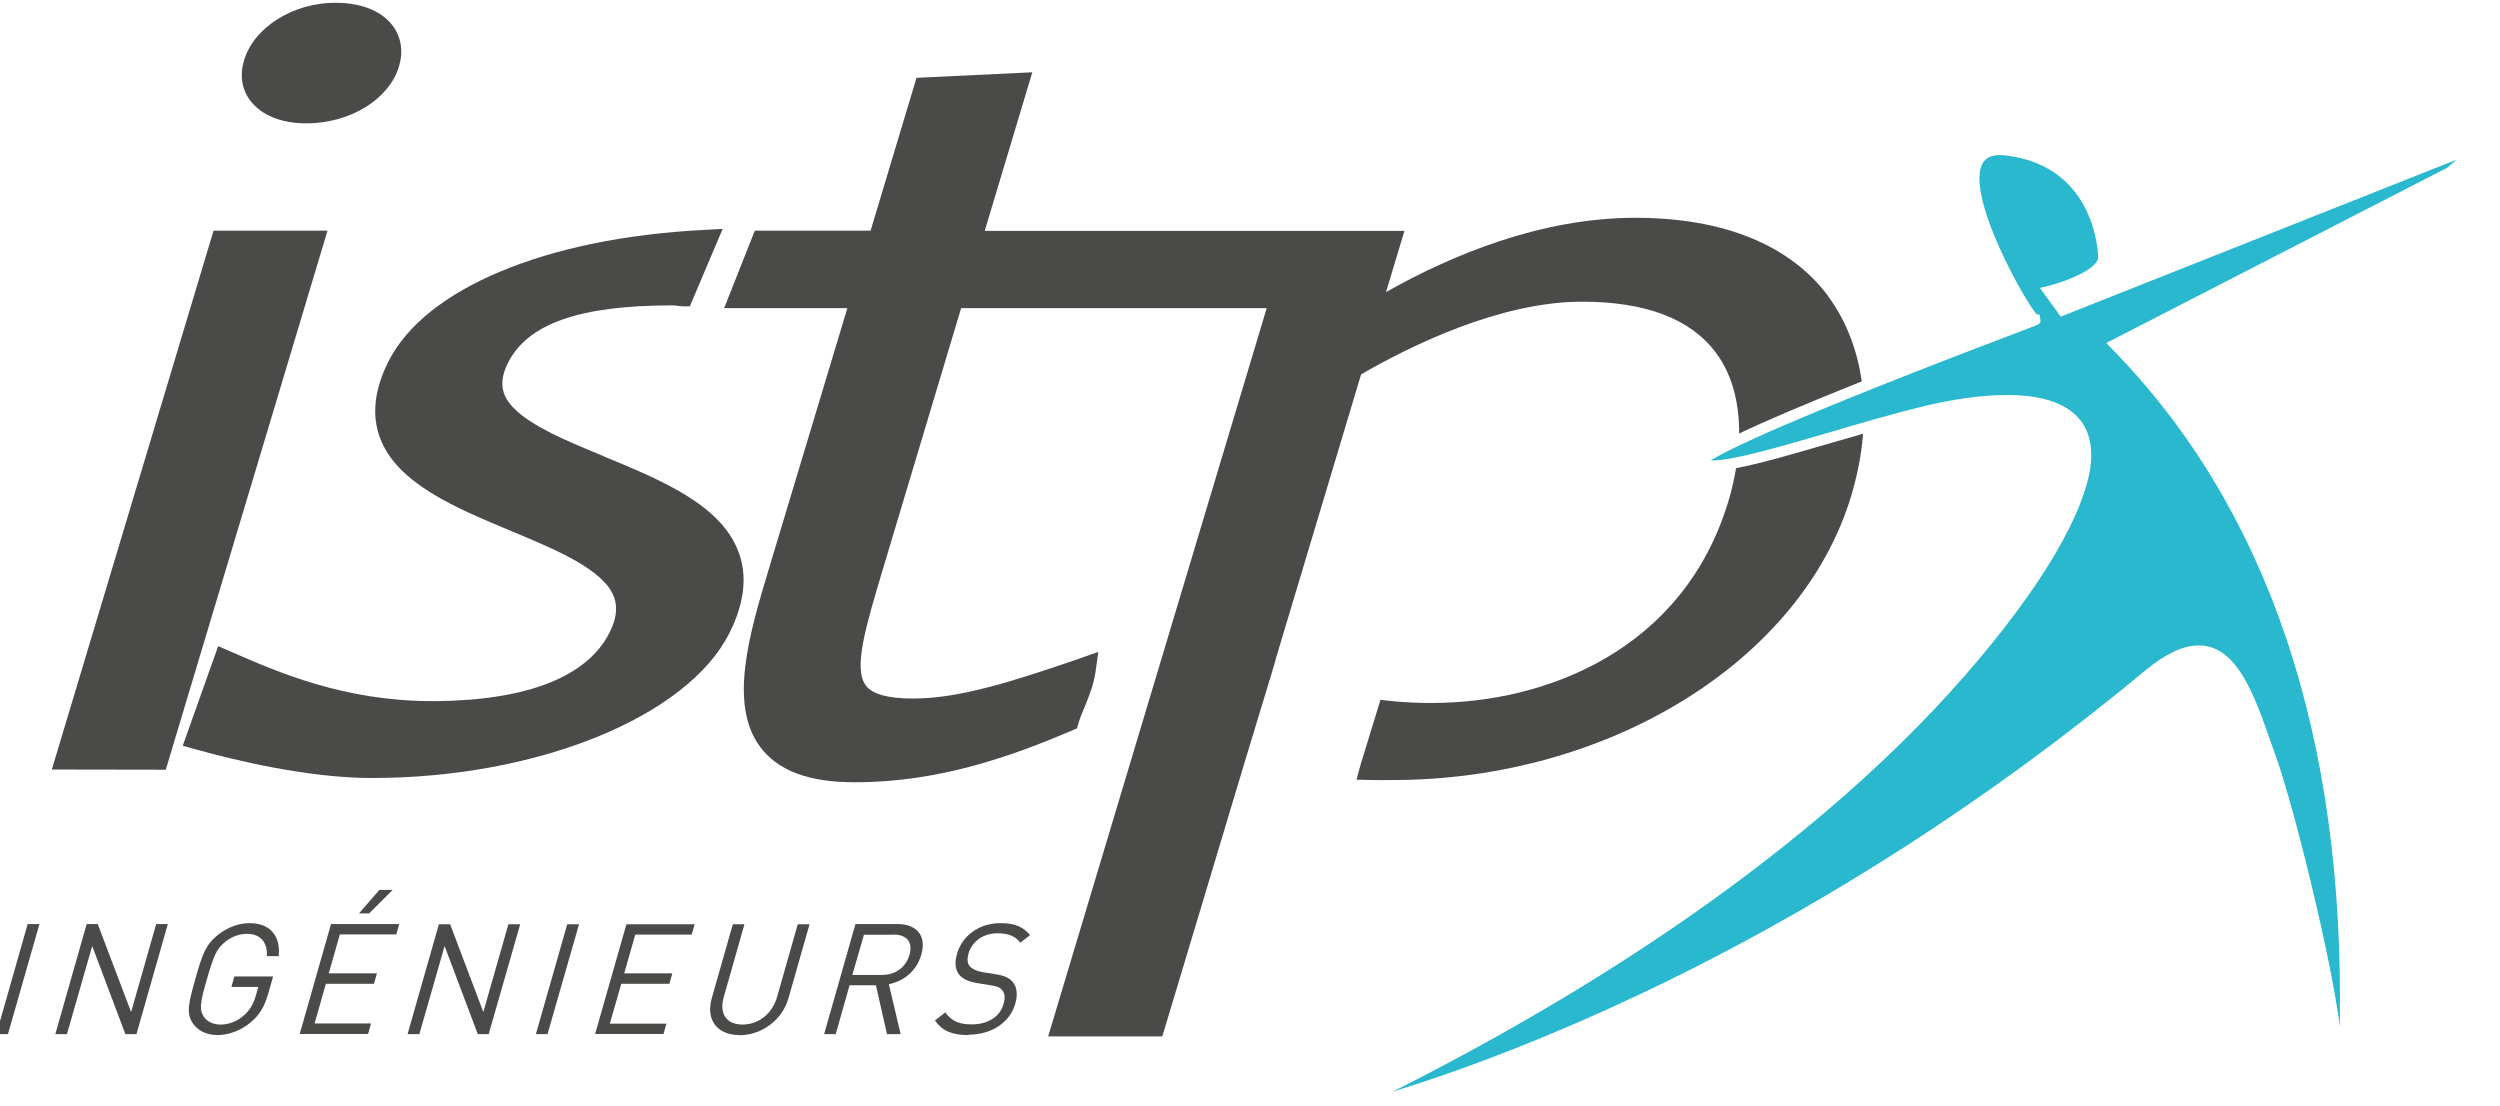 <?xml version="1.0" encoding="UTF-8"?><svg id="logo" xmlns="http://www.w3.org/2000/svg" viewBox="0 0 135.57 60"><defs><style>.cls-1{fill:#4a4a49;}.cls-2{fill:#29b8ce;}</style></defs><g><g><path class="cls-1" d="M32.74,24.74c-2.4-.99-4.88-2.01-5.4-3.38-.18-.49-.12-1.04,.21-1.69,1.07-2.12,3.89-3.11,8.89-3.11,.04,0,.12,0,.19,.01,.13,.02,.25,.03,.34,.04h.44s1.78-4.2,1.78-4.2l-1.05,.06c-8.55,.44-15.09,3.18-17.08,7.14-.76,1.51-.91,2.9-.46,4.12,.92,2.48,4.08,3.8,7.13,5.07,2.47,1.03,5.02,2.1,5.57,3.58,.2,.56,.13,1.19-.25,1.93-1.19,2.37-4.43,3.66-9.36,3.71h-.25c-4.78,0-8.33-1.55-10.96-2.7l-.65-.28-1.92,5.4,.68,.19c2.08,.58,6.09,1.56,9.58,1.56,8.96,0,17.11-3.31,19.39-7.87,.81-1.62,.98-3.09,.49-4.39-.96-2.57-4.2-3.9-7.33-5.19Z"/><polygon class="cls-1" points="11.58 12.51 2.81 41.73 8.99 41.74 17.76 12.51 11.58 12.51"/><path class="cls-1" d="M16.62,6.69c2.37,0,4.49-1.31,5.02-3.1,.24-.79,.12-1.56-.33-2.18-.61-.82-1.72-1.26-3.13-1.26-2.28,0-4.41,1.33-4.94,3.11-.25,.8-.13,1.59,.33,2.19,.6,.8,1.68,1.24,3.06,1.24Z"/></g><path class="cls-1" d="M-.2,56.08l1.7-5.97h.64s-1.71,5.97-1.71,5.97H-.2Z"/><path class="cls-1" d="M6.8,56.08l-1.8-4.78-1.37,4.78h-.63s1.7-5.97,1.7-5.97h.6s1.81,4.77,1.81,4.77l1.36-4.77h.63s-1.7,5.97-1.7,5.97h-.6Z"/><path class="cls-1" d="M13.6,55.44c-.55,.45-1.18,.68-1.79,.69-.59,0-1.06-.22-1.34-.62-.4-.56-.23-1.15,.12-2.41,.36-1.26,.53-1.86,1.25-2.42,.52-.4,1.1-.62,1.7-.62,1.14,0,1.69,.74,1.57,1.79h-.64c.05-.76-.36-1.22-1.1-1.21-.39,0-.82,.16-1.15,.43-.49,.38-.64,.79-1,2.03-.36,1.25-.43,1.65-.16,2.04,.18,.27,.51,.42,.9,.42,.44,0,.91-.17,1.28-.51,.33-.3,.51-.62,.64-1.08l.13-.45h-1.46s.16-.57,.16-.57h2.1s-.27,.95-.27,.95c-.2,.69-.47,1.15-.95,1.54Z"/><path class="cls-1" d="M16.25,56.08l1.7-5.97h3.7s-.16,.56-.16,.56h-3.06s-.6,2.11-.6,2.11h2.61s-.16,.57-.16,.57h-2.61s-.61,2.15-.61,2.15h3.06s-.16,.57-.16,.57h-3.7Zm3.77-6.55h-.55s1.1-1.27,1.1-1.27h.72s-1.27,1.27-1.27,1.27Z"/><path class="cls-1" d="M25.91,56.08l-1.8-4.78-1.37,4.78h-.64s1.7-5.96,1.7-5.96h.61s1.8,4.76,1.8,4.76l1.36-4.76h.64s-1.71,5.96-1.71,5.96h-.6Z"/><path class="cls-1" d="M29.06,56.08l1.7-5.96h.64s-1.71,5.96-1.71,5.96h-.63Z"/><path class="cls-1" d="M32.27,56.08l1.7-5.96h3.7s-.16,.56-.16,.56h-3.06s-.6,2.1-.6,2.1h2.61s-.16,.57-.16,.57h-2.61s-.62,2.16-.62,2.16h3.07s-.16,.56-.16,.56h-3.7Z"/><path class="cls-1" d="M40.1,56.13c-1.21,0-1.84-.83-1.5-2.01l1.14-4h.63s-1.12,3.94-1.12,3.94c-.26,.91,.13,1.49,1.01,1.5,.88,0,1.62-.59,1.88-1.5l1.12-3.94h.64s-1.14,4-1.14,4c-.33,1.19-1.45,2.01-2.65,2.02Z"/><path class="cls-1" d="M48.1,56.08l-.6-2.65h-1.43s-.75,2.65-.75,2.65h-.63s1.7-5.97,1.7-5.97h2.28c1.04,0,1.59,.63,1.29,1.66-.25,.87-.94,1.44-1.76,1.6l.64,2.71h-.74Zm.34-5.39h-1.59s-.63,2.18-.63,2.18h1.6c.69,0,1.28-.36,1.5-1.09,.2-.73-.18-1.1-.87-1.1Z"/><path class="cls-1" d="M52.51,56.13c-.89,0-1.41-.23-1.81-.79l.56-.44c.36,.49,.77,.65,1.44,.65,.87,0,1.53-.41,1.72-1.11,.09-.31,.08-.57-.07-.74-.14-.17-.28-.22-.69-.28l-.67-.11c-.45-.07-.77-.22-.97-.45-.22-.27-.26-.64-.13-1.12,.29-1.01,1.21-1.69,2.39-1.68,.76,0,1.2,.2,1.58,.65l-.53,.41c-.27-.34-.61-.51-1.24-.51-.79,0-1.38,.45-1.57,1.1-.08,.3-.07,.53,.07,.69,.14,.16,.42,.27,.71,.32l.63,.1c.54,.08,.78,.2,.97,.41,.25,.28,.3,.69,.16,1.19-.3,1.04-1.3,1.69-2.55,1.69Z"/><g><path class="cls-1" d="M94.14,25.41c-.1,.58-.23,1.17-.41,1.76-2.42,8.07-9.89,10.95-16.08,10.95-.75,0-1.51-.03-2.25-.11l-.54-.06-1.07,3.49-.23,.84,.88,.02c.37,0,.73,.01,1.07,0,11.74,0,22.2-6.48,24.88-15.42,.34-1.14,.56-2.27,.64-3.36-.52,.15-1.04,.3-1.56,.45-2.1,.61-3.99,1.17-5.34,1.42Z"/><path class="cls-1" d="M99.14,16.06c-2.07-2.78-5.68-4.25-10.46-4.25-5.13,0-9.98,2.03-13.52,4.03l1-3.32h-22.76s2.58-8.6,2.58-8.6l-6.28,.3-2.49,8.29h-6.28s-1.66,4.2-1.66,4.2h6.68s-4.28,14.22-4.28,14.22c-1.02,3.4-2.17,7.25-.45,9.57,.97,1.3,2.65,1.93,5.17,1.92,4.53,0,8.47-1.41,11.73-2.8l.28-.12,.09-.3c.08-.28,.2-.56,.33-.87,.23-.56,.49-1.2,.59-1.91l.15-1.07-1.02,.36c-3.57,1.23-6.5,2.17-9.02,2.17-1.37,0-2.21-.23-2.57-.71-.69-.93,0-3.2,.94-6.35l4.23-14.11h16.57s-11.85,39.49-11.85,39.49h6.19s4.5-14.98,4.5-14.98h0l1.55-5.11,.12-.44h0l4.61-15.37c2.65-1.53,7.51-3.94,11.98-3.94,3.46,0,5.9,.93,7.27,2.78,.84,1.12,1.26,2.64,1.25,4.37,1.31-.63,3.38-1.52,6.65-2.83-.25-1.74-.86-3.31-1.82-4.61Z"/></g></g><path class="cls-2" d="M108.84,21.42c1.94,0,3.29,.47,4,1.4,.61,.82,.73,1.96,.33,3.4-1.16,4.17-5.82,9.86-9.79,13.79-7.07,6.99-16.44,13.43-27.86,19.19,6.61-2.03,23.14-8.16,40.81-22.84,1.11-.91,2.05-1.36,2.9-1.36,2.07,0,3,2.65,3.9,5.21,.09,.26,.19,.53,.28,.79,.97,2.68,3.02,10.99,3.47,14.65,.28-15.72-3.88-28.09-12.38-36.76l-.28-.29,18.5-9.51,.49-.43-21.46,8.51-1.13-1.56,.43-.1c1.13-.28,2.73-.96,2.73-1.56,0-.05-.06-4.93-5.01-5.52-.1-.01-.22-.02-.32-.02-.7,0-.9,.34-1,.58-.72,1.89,2.36,7.35,3,8.06h.15s.04,.25,.04,.25c.03,.17,.02,.23-.2,.33h0s-.05,.02-.05,.02c-.1,.04-.24,.1-.43,.17-13.09,4.96-16.37,6.62-17.19,7.15,.03,0,.06,0,.1,0,1.12,0,3.69-.75,6.43-1.55,1.59-.47,3.24-.95,4.76-1.33,1.77-.44,3.41-.67,4.76-.67Z"/></svg>